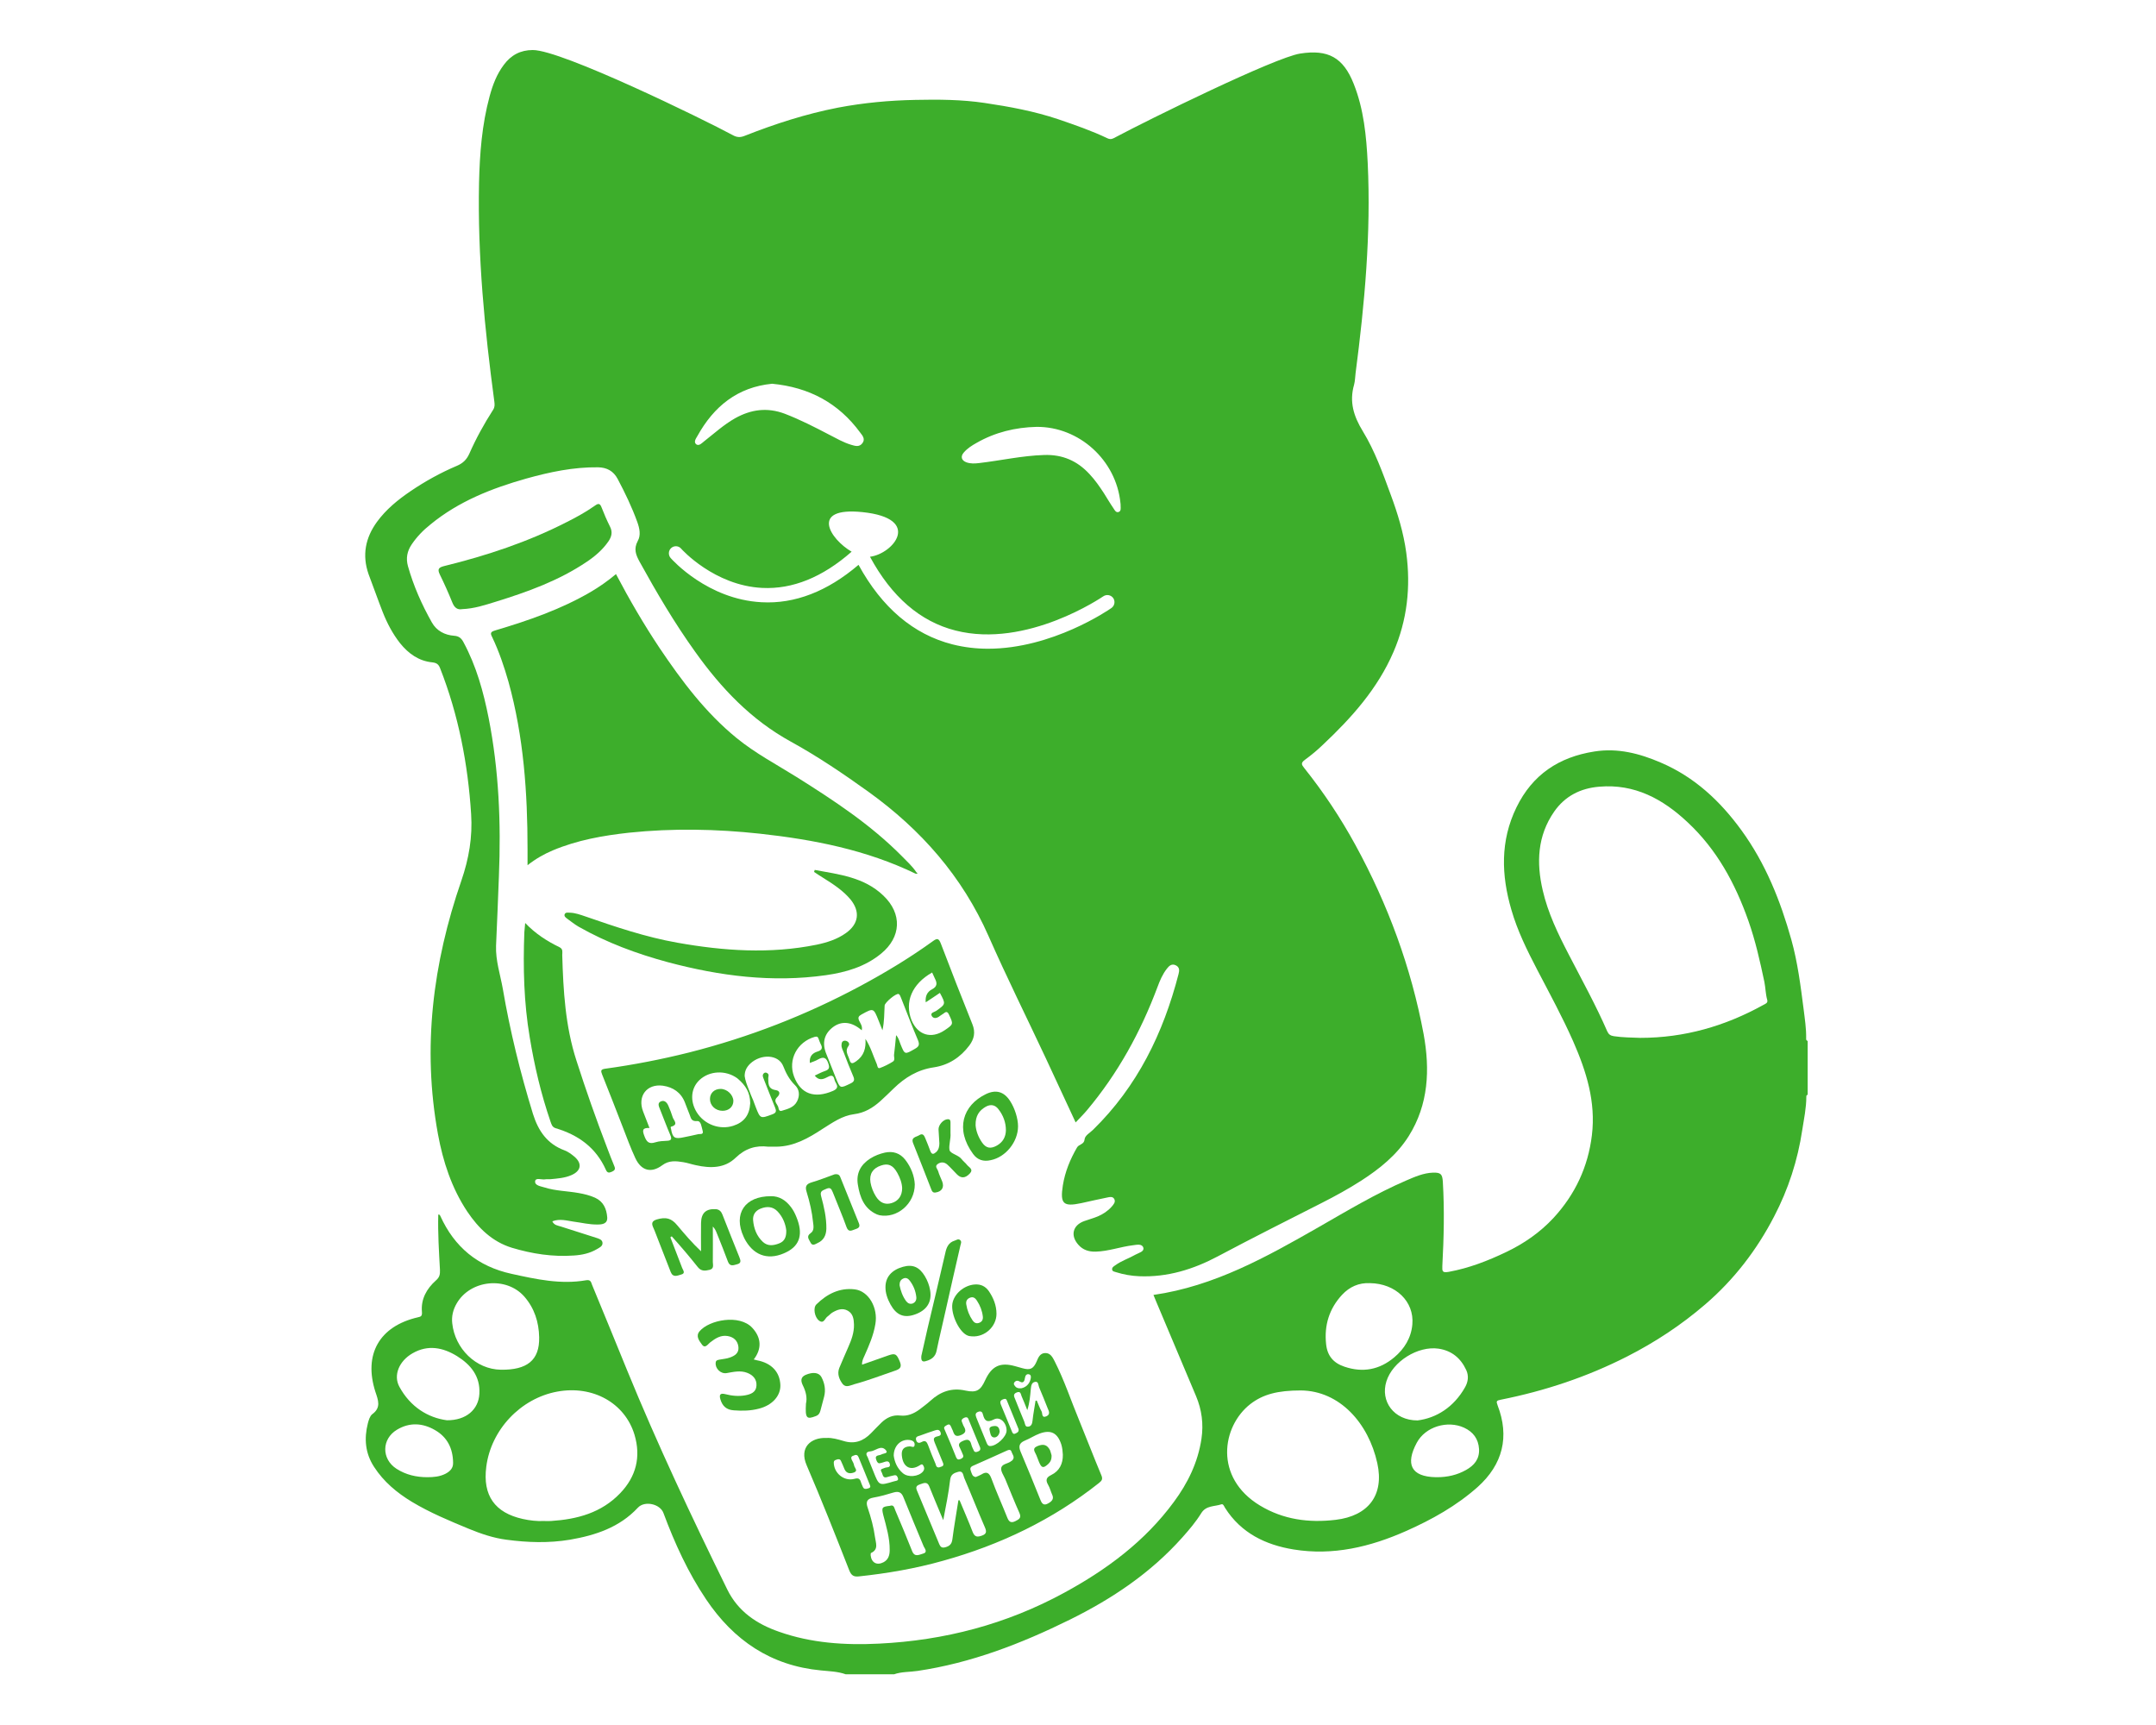 <?xml version="1.0" encoding="UTF-8"?> <svg xmlns="http://www.w3.org/2000/svg" xmlns:xlink="http://www.w3.org/1999/xlink" version="1.1" id="Слой_1" x="0px" y="0px" viewBox="0 0 1280 1024" style="enable-background:new 0 0 1280 1024;" xml:space="preserve"> <style type="text/css"> .st0{fill:#3DAE2B;} </style> <path class="st0" d="M1072.3,616.4c0.1-5.8-0.8-11.6-1.5-17.3c-1.8-13.9-3.5-27.7-7.3-41.3c-6.5-23.2-15.3-45.2-29.6-64.9 c-12.7-17.5-28-31.7-47.9-40.2c-12.5-5.4-25.5-8.8-39.4-6.6c-21.1,3.3-36.8,13.7-46.3,33.2c-9.7,19.9-9,40.3-3,60.8 c3.6,12.5,9.4,24.2,15.4,35.7c7.3,14,14.9,27.9,21.3,42.4c7.8,17.8,13.5,35.8,11.1,55.7c-2.3,18.9-10,35.2-22.8,49.1 c-8,8.6-17.5,15.2-28.2,20.3c-10.9,5.2-22,9.5-34,11.7c-3.9,0.7-3.9-0.4-3.8-3.5c0.9-16.7,1.3-33.3,0.3-50c-0.3-4.5-1.2-5.5-5.8-5.4 c-5.7,0.2-10.9,2.5-16,4.7c-18.1,7.8-34.9,17.9-52,27.7c-30.8,17.6-61.8,35-98,40.2c0.6,1.4,1.1,2.7,1.6,3.9 c7.9,18.7,15.8,37.5,23.7,56.2c3.4,8.1,4.5,16.5,3.2,25.3c-2.1,14-8.1,26.3-16.4,37.5c-17.2,23.4-39.9,40.2-65.1,53.9 c-34.3,18.7-71.1,28.3-110,30.2c-20.2,1-40.2-0.3-59.4-7.1c-13.2-4.6-24.2-12-30.6-25c-21.1-42.9-41.4-86-59.5-130.2 c-6.9-16.9-13.8-33.8-20.8-50.7c-0.6-1.6-0.8-3.2-3.6-2.7c-15,2.6-29.5-0.6-44.1-3.8c-20.2-4.4-34-15.9-42.4-34.4 c-0.2-0.4-0.5-1-1.2-0.8c-0.3,10.9,0.4,21.8,1,32.8c0.1,2.7-0.2,4.4-2.4,6.3c-5.5,4.9-9,11.1-8.3,18.7c0.2,2.5-0.6,2.8-2.5,3.2 c-22.8,5.3-32.3,22-25.1,44.3c1.6,4.8,3.5,9.3-1.9,13.2c-1.4,1.1-2.1,3.5-2.6,5.4c-2.3,9.1-1.6,17.8,3.7,25.9 c5.7,8.8,13.5,15.3,22.4,20.7c10.8,6.5,22.4,11.3,34,16.1c7.1,2.9,14.4,5.4,22.1,6.4c12.6,1.7,25.2,2.1,37.8,0 c15.1-2.6,29.4-7.3,40.3-19c4-4.3,13.2-2.3,15.2,3.2c6.7,18,14.6,35.3,25.3,51.2c16.4,24.4,38.5,39.4,68.2,42.2 c4.9,0.5,10,0.6,14.7,2.3h28.7c4.5-1.6,9.3-1.3,13.9-2c31.9-4.7,61.6-16.2,90.4-30.4c25.1-12.4,48-27.7,66.8-48.8 c4.1-4.6,8.1-9.3,11.3-14.5c2.9-4.6,7.8-3.8,11.9-5.2c1.1-0.4,1.6,1.1,2.2,2.1c9.5,15,24.1,22,40.7,24.7c23.4,3.8,45.5-1.5,66.9-11 c15.3-6.8,29.8-14.9,42.4-26.1c14.9-13.4,19-29.8,11.8-48.5c-0.9-2.4-0.7-2.8,1.9-3.3c26.1-5.2,51.1-13.5,74.9-25.6 c16.7-8.5,32.2-18.7,46.5-31c17.1-14.7,30.6-32.3,40.9-52.2c8.4-16.1,14-33.3,16.7-51.4c1-6.5,2.4-13,2.4-19.6 c0-0.6,0.1-1.1,0.8-1.2v-32C1072.5,617.8,1072.2,617.2,1072.3,616.4 M271.1,773.8c8.1-14.1,29.5-16.3,40.2-4.1 c6,6.9,8.6,15.1,8.8,24.1c0.3,13.8-7.3,19.5-22.7,19.3c-14.9-0.2-27.3-12.6-28.9-27.5C268,781.4,269,777.4,271.1,773.8 M264.4,874.9 c-3.4,1.7-7,2-10.7,2c-6.5,0-12.7-1.4-18.3-5c-9-5.8-8.9-17.7,0.3-23.2c7.5-4.5,15.2-4,22.5,0.2c7.4,4.2,10.7,11,10.8,19.4 C269.1,871.6,267.1,873.5,264.4,874.9 M284.6,827.4c-0.5,9.3-7.8,15.8-19.3,15.7c-11.2-1.5-21.7-7.9-28.2-19.9 c-3.7-6.8-0.2-15.3,7.9-19.9c9.1-5.2,18-3.4,26.3,1.7C279.5,810.1,285.2,817,284.6,827.4 M368.2,886.4 c-11.2,11.7-25.6,15.5-41.1,16.5c-1.4,0.1-2.7,0-4.1,0c-4.3,0.2-8.5-0.3-12.6-1.2c-16.7-3.7-23.9-14-21.7-31 c2.8-22,20.4-40.6,42.1-44.6c21.1-3.9,40.2,6.7,45.9,25.6C380.6,864.8,377.7,876.5,368.2,886.4 M796.8,768.6 c4.4-4.7,9.9-7.2,16.5-6.9c15.3,0.2,26.4,10.9,25.2,24.5c-0.7,8-4.7,14.5-10.8,19.6c-8.7,7.3-18.6,9.2-29.5,5.5 c-6.6-2.2-10.2-6.5-10.9-13.4C786.1,786.8,789.1,776.9,796.8,768.6 M793,902.2c-15.9,1.9-31.1-0.1-45-8.5 c-27.4-16.6-22.6-47-5.7-60.2c7.5-5.8,16.2-8.1,30-8.1c23.1,0.2,40.2,19.5,45.4,43.2C821.9,887.6,812.3,899.9,793,902.2 M823.1,820 c3.7-11.8,18.7-21.2,31-19.4c7.8,1.2,13.1,5.6,16.4,12.7c1.6,3.5,1.1,7-0.7,10.2c-6.7,11.9-17.1,18.3-28.2,19.7 C827.4,843.2,819.4,831.7,823.1,820 M870.4,872.6c-5.3,3-11.1,4.3-17.2,4.3c-0.3,0-0.5,0-0.8,0c-14.9-0.3-18-7.9-11.3-20.4 c5.1-9.6,18.2-13.5,28.1-9c5.4,2.5,8.5,6.6,8.9,12.7C878.4,866.2,875.2,869.9,870.4,872.6 M1046.8,596.6 c-22.6,12.5-46.7,19.5-73,19.5c-5.1-0.2-10.4-0.2-15.7-1c-2-0.3-3.1-1.1-3.9-2.9c-6.8-15.6-15-30.4-22.8-45.5 c-6.4-12.3-12.4-24.7-15.5-38.2c-3.8-16.3-3.2-32.3,6.8-46.7c6.4-9.2,15.6-13.9,26.8-14.8c21-1.8,37.7,7.3,52.4,21.1 c17.4,16.2,28.3,36.4,36.1,58.5c4.2,11.9,6.9,24,9.5,36.3c0.7,3.5,0.7,7.2,1.7,10.7C1049.7,595.5,1048,595.9,1046.8,596.6"></path> <path class="st0" d="M301.9,404.8c9,32.5,11.3,65.8,11.3,99.4c0,2.9,0,5.8,0,9.4c5-3.9,9.8-6.6,15-8.8c14.5-6.1,29.8-8.8,45.3-10.5 c25.9-2.7,51.8-2.2,77.7,0.6c31.9,3.5,63.1,9.6,92.3,23.7h0c0.3,0,0.9,0.2,1,0.1c0.3-0.4-0.1-0.7-0.4-0.8c-2.4-3.7-5.7-6.6-8.7-9.7 c-18.5-18.7-40.3-33-62.4-46.9c-12-7.5-24.7-14.2-35.7-23.2c-18.4-15-32.5-33.8-45.7-53.4c-9.4-14.1-17.9-28.7-25.9-43.9 c-4.9,4.1-9.9,7.6-15.2,10.7c-17.7,10.3-36.9,16.9-56.4,22.7c-2.6,0.8-3.3,1.4-1.9,4C296.3,386.8,299.3,395.7,301.9,404.8"></path> <path class="st0" d="M504.2,932.2c1.2,3,2.6,3.9,5.6,3.6c17-1.8,33.8-4.7,50.1-9.3c33.8-9.4,65-24.3,92.6-46.2 c1.8-1.4,2.3-2.4,1.3-4.7c-4.5-10.7-8.6-21.5-13-32.2c-4.9-11.8-8.9-24-14.7-35.4c-1.2-2.3-2.5-4.9-5.6-4.8 c-3.1,0.1-4.1,2.7-5.1,5.1c-1.9,4.3-3.8,5.2-8.4,3.9c-1.5-0.4-2.9-0.8-4.3-1.2c-8.9-2.5-13.9-0.1-17.8,8.3c-2.7,6-5.1,7.6-11.6,6.2 c-8.3-1.9-15,0.6-21,6.1c-2,1.8-4.2,3.4-6.4,5.1c-3.4,2.5-7.2,4.1-11.4,3.6c-4.5-0.5-8,1.2-11.1,4.1c-2.2,2.1-4.2,4.3-6.3,6.4 c-4.6,4.7-9.8,6.6-16.3,4.6c-3.4-1-6.8-2-10.1-1.8c-9.2-0.4-16.4,5.6-11.8,16.2C487.8,890.5,496,911.3,504.2,932.2 M547.9,922.3 c-2.2,0.6-4.9,2.3-6.4-1.6c-3.2-8.1-6.6-16.2-10-24.2c-0.6-1.3-0.7-3.5-3.2-2.6c-4.7,0.5-5,1-3.9,5.5c1.8,6.8,3.9,13.7,3.8,20.8 c0,3-0.8,5.7-3.7,7.2c-3.9,2-7.1,0.3-7.6-4.1c0-0.5,0-1.3,0.2-1.4c4.7-2.1,2.8-6.1,2.4-9.3c-0.8-5.9-2.4-11.8-4.3-17.4 c-1.3-3.6-0.6-5.5,3.4-6.2c4-0.7,7.9-1.8,11.8-3c3.1-0.9,4.8-0.2,6,2.9c3.9,9.8,8,19.4,12,29.1C549.3,919.6,550.8,921.6,547.9,922.3 M602.8,903c-2.5,1.2-3.7,0.5-4.7-1.9c-3.1-7.8-6.6-15.5-9.5-23.4c-1.3-3.5-2.9-4.4-6-2.4c-1,0.6-2.2,1-3.3,1.5 c-2.2-0.3-2.3-2.1-2.9-3.5c-0.6-1.4-0.4-2.5,1.3-3.2c6.7-2.9,13.4-6,20.1-9c1.1-0.5,2.2-0.8,2.7,0.6c0.5,1.7,2.3,3.3,0.5,5.2 c-0.3,0.3-0.7,0.4-1,0.7c-1.9,1.4-5.3,1.4-5.6,4c-0.2,2,1.5,4.3,2.4,6.4c2.8,6.8,5.5,13.6,8.5,20.3 C606.5,901.2,604.9,901.9,602.8,903 M630.1,857.5c0.6,2,0.8,4,0.9,6c0.1,5.4-2,9.7-6.9,12.1c-3.1,1.5-3.4,3.1-1.8,5.9 c1,1.7,1.5,3.8,2.3,5.6c1,2.1,0.5,3.5-1.4,4.8c-2.6,1.7-4.2,1.9-5.5-1.5c-3.8-9.6-7.8-19.2-11.8-28.7c-1.3-3.1-0.8-5.1,2.5-6.5 c3-1.2,5.8-3.1,8.8-4.2C624,848.5,627.9,850.7,630.1,857.5 M614.6,820.3c2-0.3,1.8,2,2.3,3.2c1.8,4.1,3.4,8.3,5.1,12.5 c0.8,1.8,1.7,3.7-0.9,4.8c-2.8,1.1-2.1-1.8-2.7-2.9c-1.2-2.1-1.9-4.3-2.9-6.5c-0.2,0-0.5,0.1-0.7,0.1c-0.6,4-1.4,7.9-1.8,11.9 c-0.2,1.9-0.8,3.4-2.7,3.5c-1.8,0.2-1.7-1.8-2.2-3c-1.9-4.4-3.6-8.9-5.4-13.3c-0.7-1.6-1.4-3.1,0.9-4c2.4-1,2.4,1,2.9,2.2 c1.1,2.5,2.1,5,3.4,8.3c1.5-4.7,1.7-8.7,2.1-12.7C612.2,822.5,612.5,820.6,614.6,820.3 M602.3,820.5c1.1-1.2,2-1,3.5-0.2 c1.9,1,2.5-0.8,2.7-2.3c0.2-1.5,1-2.5,2.3-2.2c1.6,0.3,1.3,2,1,3.1c-0.8,3-3,4.7-5.4,5.2c-2.2,0.2-3.3-0.4-4.1-1.7 C601.8,821.8,601.8,821.1,602.3,820.5 M595.2,830.8c0.9-0.4,2-0.8,2.5,0.4c2.4,5.8,4.7,11.6,7,17.1c0.3,1.7-0.7,2.1-1.7,2.6 c-1.5,0.8-1.9-0.3-2.3-1.3c-2.2-5.3-4.3-10.6-6.5-15.8C593.6,832.4,593.8,831.4,595.2,830.8 M580.7,838.1c1.8-0.7,2.6,0.2,2.9,1.7 c1,3.8,2.5,4.8,6.5,2.8c3.6-1.9,7.5,1.9,7.5,6.6c0,3.7-6,9.3-9.8,9.2c-1.2,0-1.6-0.9-2-1.8c-2.1-5-4.1-10.1-6.2-15.2 C579.1,839.9,578.9,838.8,580.7,838.1 M562.3,845.9c1.5-0.8,1.9,0.1,2.4,1.2c0.3,0.8,0.7,1.5,1,2.2c0.8,2.5,1.6,3.9,4.8,2.6 c3.1-1.3,3.1-2.8,1.7-5.2c-0.5-0.8-0.7-1.8-1.1-2.6c-0.6-1.4,0.4-2,1.4-2.5c1-0.4,1.9-0.5,2.4,0.7c2.4,5.8,4.8,11.6,7,17 c0.4,1.7-0.5,2-1.4,2.4c-1,0.4-1.9,0.5-2.4-0.7c-0.5-1.1-1.1-2.2-1.4-3.4c-0.8-3.4-2.5-3.4-5.3-2.1c-2.1,1-2.6,2-1.5,4 c0.7,1.3,1.2,2.8,1.8,4.1c0.6,1.4-0.3,2-1.4,2.5c-1.2,0.5-2,0.4-2.6-0.9c-2.2-5.6-4.5-11.1-6.9-16.6 C560,847,561.1,846.6,562.3,845.9 M564.1,878.4c0.4-3.3,2.4-4,4.8-4.7c2.9-0.8,2.9,2,3.5,3.5c4.2,9.8,8.1,19.7,12.3,29.4 c1.1,2.5,1.1,4-1.8,5c-2.6,0.9-4.2,0.9-5.4-2.1c-2.4-6.3-5.2-12.6-7.8-18.9l-0.7,0c-1.2,7.8-2.6,15.5-3.6,23.3 c-0.4,2.8-1.7,3.9-4.2,4.6c-1.9,0.5-2.8-0.1-3.5-1.7c-4.4-10.7-8.9-21.5-13.4-32.2c-0.9-2.2,0.3-2.9,2-3.5c2.1-0.7,4.2-1.8,5.4,1.3 c2.2,5.4,4.4,10.8,6.7,16.2c0.4,1,0.8,2,1.6,3.8C561.6,894,563.2,886.2,564.1,878.4 M546.2,852.2c2.9-1.1,5.9-2.1,8.9-3.1 c1.5-0.5,2.7-0.5,3.3,1.2c0.7,1.9-0.9,2.1-2,2.4c-2.3,0.5-2.3,1.7-1.5,3.6c1.7,3.9,3.1,7.8,4.8,11.7c1.3,2.7-1,2.5-2.2,3.1 c-1.7,0.1-1.8-1.3-2.1-2.2c-1.6-3.6-3-7.3-4.4-11c-0.7-1.8-1.5-3.2-3.8-1.9c-1.2,0.7-2.7,0.9-3.3-1.1 C543.3,852.8,545,852.6,546.2,852.2 M539.9,854.8c1.9,0.2,3.3,1.1,3.1,3c-0.2,2-1.9,0.7-3,0.8c-3.4,0.2-4.9,1.9-4.6,5.3 c0.6,7,5.1,9.5,10.7,5.9c0.8-0.5,1.4-0.9,2,0.1c0.8,1.3,0.8,2.5-0.2,3.7c-2.6,3-8.8,3.6-11.9,0.9c-3.4-2.9-4.9-6.7-5.4-10.4 C530.6,858.2,534.9,854.2,539.9,854.8 M516.6,861.6c3.1-0.2,6.3-4,9.2-0.9c2,2.2-1.4,2-2.5,2.7c-1.4,0.8-4.3,0.1-3,3.4 c0.5,1.3,1.1,2.2,2.5,1.7c0.7-0.2,1.1-0.2,1.5-0.4c1.6-0.5,3.4-1.4,4,1c0.5,2.4-1.9,1.7-3.1,2.3c-1.1,0.6-3.1,0.4-1.8,2.5 c0.8,1.4,0.6,3.9,3.4,2.9c1.3-0.4,2.6-0.7,4-1c1.5-0.4,2,0.7,2.3,1.7c0.4,1.4-0.8,1.5-1.7,1.7c-0.3,0.1-0.5,0.1-0.8,0.2 c-8.7,2.6-8.7,2.6-12-5.7c-1-2.4-1.9-4.8-2.9-7.2c-0.3-0.6-0.4-1.3-0.8-1.9C513.6,862.5,515,861.7,516.6,861.6 M496.6,866.5 c1.2-0.5,2.2-0.4,2.7,0.8c0.8,1.6,1.4,3.3,2.1,4.9c1.2,2.6,3.4,2.7,5.6,1.9c2.6-1,0.4-2.7,0.1-4.1c-0.2-1.2-0.8-2.3-1.4-3.4 c-1.1-2.4,0.9-2.3,2.1-2.9c1.5-0.2,1.8,1.1,2.2,2c2.1,5,4.1,10.1,6.2,15.2c0.4,1,1.1,2.1-0.6,2.6c-1.4,0.4-2.7,0.8-3.4-1 c-0.4-0.9-0.8-1.8-1.1-2.7c-0.6-2.2-1.7-2.5-3.9-1.9c-6.2,1.6-12.2-3.5-12.2-9.8C495.1,866.9,495.8,866.8,496.6,866.5"></path> <path class="st0" d="M507.1,661.4c6.2-0.8,11-3.7,15.5-7.7c2.7-2.5,5.4-5,8-7.6c6.7-6.5,14.2-11.1,23.8-12.5 c8.7-1.3,15.8-5.9,21.1-13c2.9-3.9,3.7-7.9,1.8-12.6c-6.4-15.9-12.6-31.8-18.7-47.8c-1.3-3.4-2.3-3.3-4.9-1.4 c-13.6,9.8-28,18.5-42.7,26.4c-32.4,17.4-66.4,30.6-102,39.6c-16.4,4.1-32.9,7.3-49.6,9.6c-3,0.4-2.7,1.4-1.9,3.5 c4.1,10.3,8.2,20.7,12.2,31.1c2.4,6.2,4.7,12.5,7.5,18.5c3.5,7.5,9.4,9.1,16,4.2c4-3,8.2-2.5,12.5-1.8c2.5,0.4,5,1.3,7.5,1.8 c8.5,1.9,17,1.9,23.5-4.4c5.8-5.6,12.1-7.5,19.4-6.6c1.8,0,3.3,0,4.8,0c10.5-0.1,19.1-5.1,27.5-10.6 C494.3,666.4,500,662.3,507.1,661.4 M553.4,577.3c0.6,1.2,1.1,2.5,1.7,3.7c1.4,2.7,1.3,4.7-1.8,6.3c-2.7,1.4-4.1,3.9-3.7,7.7 c3.1-2,5.7-3.8,8.4-5.6c3.6,6.7,3.5,6.6-2.2,10.7c-1,0.7-3.9,1-2.5,3.2c1.1,1.6,3.2,1.1,4.7-0.2c0.8-0.6,1.6-1,2.4-1.6 c1.4-1.2,2.2-0.9,3,0.8c2.7,5.7,2.7,5.7-2.6,9.3c-7.9,5.3-15.9,2.9-19.6-5.9C536.9,594.8,541.4,584.1,553.4,577.3 M494.7,609.6 c5.1-3.7,11-3.1,16.9,2c0.6-2.3-0.7-4-1.5-5.6c-0.9-2-0.4-2.8,1.4-3.8c7.1-3.9,7.1-3.9,10.1,3.6c0.7,1.7,1.4,3.5,2.3,5.8 c1.2-5.3,1-10,1.3-14.7c0.1-1.8,7-7.6,8.4-6.8c0.7,0.4,1,1.5,1.4,2.4c3.3,8.3,6.5,16.8,10,25c1.1,2.7,0.5,3.8-1.8,5.1 c-6.1,3.5-6,3.6-8.6-2.8c-0.7-1.7-1-3.6-2.6-5.3c-0.4,4-0.7,7.7-1.2,11.5c-0.2,1.4,0.8,3.2-0.7,4.2c-2.4,1.5-5,2.8-7.7,3.8 c-1.4,0.5-1.5-1.3-1.8-2.2c-2.2-5-3.7-10.4-6.8-15.1c0.4,5.4-0.8,10-5.5,13.3c-2,1.4-3.2,1.9-4-1c-0.8-2.7-2.9-5.1-0.5-8.2 c0.9-1.1-0.1-2.7-1.8-3c-1.8-0.2-2.4,1-2.4,2.5c-0.1,1.7,0.8,3.1,1.4,4.7c1.8,4.7,3.6,9.4,5.6,14c0.9,2.1,0.5,3.1-1.5,4.1 c-6.4,3.1-6.3,3.2-8.9-3.3c-1.8-4.5-3.6-9-5.4-13.6C487.8,619.3,489.2,613.7,494.7,609.6 M414.4,673.3c-2.8,0.7-5.6,1.2-8.4,1.8 c-5.4,1.2-6.7,0.4-7.6-4.9c-0.1-0.5-0.5-1.3,0.1-1.4c4.5-1.2,1.5-3.7,0.9-5.5c-0.7-2.3-1.6-4.6-2.6-6.9c-0.8-1.9-2.3-3.5-4.4-2.6 c-2.2,0.9-1.3,2.9-0.6,4.6c2.1,5.2,4,10.4,6.2,15.5c1,2.4,0.4,3.2-2,3.3c-2.3,0.1-4.7,0.2-6.9,0.9c-4,1.3-5.3-0.4-6.6-3.9 c-1.2-3.2-1.2-4.8,3.1-4.6c-1.4-3.7-2.6-6.7-3.8-9.8c-3.5-9.1,2.2-16.6,11.8-15.3c6,0.9,10.7,4,13,9.9c1,2.4,1.8,4.9,2.8,7.2 c0.8,1.9,0.8,4.2,4.5,3.9c2.4-0.2,2.6,3.7,3.3,5.9C417.8,673.8,415.4,673,414.4,673.3 M435.3,668.3c-8.1,2.6-17.2-0.8-21.7-8.1 c-4.1-6.7-3.4-14.3,1.7-19.1c5.9-5.5,15.4-6,22.3-1.1c0.2,0.2,0.4,0.3,0.6,0.5c4.4,3.8,7.1,7.9,7.2,14.4 C445,661.9,441.8,666.2,435.3,668.3 M473.2,653.8c-1.9,3.7-5.6,4.5-9.1,5.6c-1.3,0.4-1.8-0.7-1.9-1.6c-0.2-2.2-3.5-3.9-0.8-6.5 c1.9-1.8,1.8-3.8-0.9-4.2c-4.7-0.7-4.3-4.1-4.4-7.1c0-1,0.7-2.1-0.5-2.9c-0.7-0.5-1.5-0.6-2.2,0.1c-0.9,1-0.5,2-0.1,3 c2.3,5.7,4.4,11.4,6.8,17.1c0.9,2.2,0.9,3.3-1.6,4.2c-7,2.6-7.1,2.7-9.8-4.2c-0.4-1.1-0.8-2.1-1.2-3.2c-0.2-0.7-0.5-1.4-0.8-2 c-0.6-1.4-1.2-2.8-1.7-4.2c0-0.2-0.1-0.3-0.2-0.5c-1.3-3.2-2.4-6.2-2.7-8.6c0-2.6,0.8-5,3.3-7.4c6.3-5.9,16.8-5.6,19.6,1.5 c1.7,4.3,3.6,7.9,6.9,11.2C474.6,646.6,475,650.3,473.2,653.8 M471.4,639c-3.7-10,1.9-20.5,12.3-23.5c1.5-0.4,1.9,0.1,2.3,1.2 c0.4,1,0.7,2.1,1.2,3c1.3,2.3,0.9,3.7-1.8,4.5c-2.9,0.9-5,2.7-4.6,6.8c2-0.8,3.6-1.3,4.9-2.1c3.2-1.8,4.9-1.2,6.1,2.5 c0.9,2.6,0.3,3.6-2.1,4.4c-2,0.7-3.9,1.7-6,2.7c2.3,2.9,4.6,2.4,7.1,1.1c1.8-0.9,3.9-2.2,4.6,1.2c0.4,2.3,3.9,4.7-0.9,6.8 C483.5,652.3,475.3,649.4,471.4,639"></path> <path class="st0" d="M502.2,553.9c-5.2,3.7-11.2,5.6-17.4,6.9c-27.6,5.6-55.2,3.7-82.7-1.2c-18.7-3.3-36.7-9.4-54.6-15.6 c-3-1-5.9-2.1-9.1-2.2c-1.2,0-2.7-0.4-3.2,1c-0.4,1.2,0.8,2,1.6,2.6c2.2,1.6,4.3,3.3,6.7,4.7c16.7,9.5,34.6,16.1,53.1,21.1 c30.8,8.2,61.9,12.2,93.7,7.7c11.9-1.7,23.3-5,32.8-12.8c12-9.8,12.6-23.7,1.4-34.4c-11.4-11-26.3-12.6-40.8-15.3 c-0.1,0.4-0.3,0.8-0.4,1.2c1.8,1.2,3.6,2.4,5.4,3.5c5.9,3.7,11.8,7.5,16.3,12.9C510.8,541.2,509.8,548.5,502.2,553.9"></path> <path class="st0" d="M326.8,665.7c0.6,1.6,0.9,3.3,3,4c13.5,4,24,11.5,29.9,24.7c0.8,1.8,1.7,2,3.5,1.2c1.8-0.8,2.3-1.6,1.5-3.4 c-1.5-3.5-2.8-7.1-4.2-10.7c-6.6-17.2-12.7-34.5-18.3-52c-6.6-20.4-7.8-41.5-8.4-62.6c0-1.6,0.6-3.5-1.6-4.6 c-7.4-3.6-14.2-7.9-20.4-14.4c-0.2,2.3-0.4,3.9-0.5,5.5c-0.8,20.9-0.3,41.7,3.2,62.4C317.3,632.8,321.2,649.4,326.8,665.7"></path> <path class="st0" d="M348.5,333.4c4.9-3.3,9.3-7.1,12.7-12c1.9-2.8,2.6-5.5,1-8.7c-1.9-3.8-3.6-7.7-5.1-11.6c-0.9-2.4-2-2.3-3.8-1 c-5.3,3.7-10.8,6.8-16.6,9.7c-23.2,11.9-47.7,20-72.9,26.2c-3.2,0.8-4.3,1.7-2.7,5c2.7,5.5,5.2,11.1,7.5,16.8c1.2,3,3.1,4.3,5.7,3.8 c7.3-0.3,13.5-2.4,19.7-4.3C313.1,351.4,331.8,344.7,348.5,333.4"></path> <path class="st0" d="M442.4,828.3c-4,0.7-7.9,0.3-11.8-0.7c-2.8-0.7-3.8,0.1-2.9,3.1c1.2,4,3.6,6.2,7.9,6.5c5.1,0.4,10.1,0.3,15-1 c7.9-2,12.9-7.6,12.7-14c-0.3-7.8-5.3-13.1-13.9-14.7c-0.5-0.1-1-0.3-1.9-0.5c5-6.5,4.4-13.1-0.9-18.8c-7.6-8.2-25.6-4.7-31.3,2.1 c-2.4,2.9-0.2,5.6,1.4,7.8c1.9,2.7,3.5-0.1,4.9-1.2c3.1-2.4,6.3-4.5,10.4-3.8c3.6,0.6,6,2.8,6.4,6.5c0.4,3.7-2.3,5.3-5.2,6.3 c-1.9,0.7-4,0.8-6,1.2c-1,0.2-2.2,0.3-2.3,1.8c-0.4,3.5,3,6.8,6.5,6.2c4-0.7,8.1-1.7,12.1-0.2c3.5,1.3,5.9,3.9,5.6,7.7 C448.9,826.5,445.7,827.7,442.4,828.3"></path> <path class="st0" d="M498.3,812c-1.4,3.5-0.1,6.8,2,9.6c2,2.4,4.6,0.7,6.9,0.1c8.2-2.2,16.1-5.3,24.1-8c2.7-0.9,4.3-1.9,3-5.2 c-1.9-4.7-2.7-5.3-6.6-4c-5.1,1.8-10.3,3.6-15.9,5.6c-0.1-2.4,0.8-3.8,1.4-5.2c2.7-6.1,5.4-12.2,6.5-18.9c1.7-9.7-4-19.6-12.2-20.6 c-9-1.1-16.5,2.7-22.8,8.9c-2.1,2-1.1,7.6,1.5,9.6c2.9,2.2,3.5-1.3,5.1-2.4c1-0.7,1.8-1.7,2.8-2.3c2.9-1.7,6-3,9.3-1.1 c3.1,1.8,3.5,5,3.6,8.2c0.1,4.8-1.5,9.1-3.4,13.4C501.9,803.7,500,807.8,498.3,812"></path> <path class="st0" d="M414.3,752.2c2.1,2.6,4.4,2.2,7,1.6c2.8-0.7,1.9-3,1.9-4.7c0.1-7,0-14,0-21c1.2,1.2,1.8,2.5,2.3,3.8 c2.3,5.7,4.6,11.4,6.7,17.1c1.2,3.1,3.4,2,5.4,1.5c2.5-0.6,2.2-2.1,1.4-4.1c-3.4-8.5-6.8-16.9-10.1-25.4c-0.7-1.8-1.8-3-3.8-3.2 c-5.9-0.4-8.8,2.2-8.9,8.2c-0.1,5.6,0,11.2,0,16.8c-5.4-5.1-9.7-10.2-14-15.3c-3.6-4.4-6.8-5.2-12.3-3.6c-2.5,0.8-3.3,2-2.2,4.5 c1.2,2.6,2.1,5.3,3.2,8c2.4,6.2,4.9,12.5,7.3,18.7c1.4,3.5,4,2.1,6.2,1.5c2.8-0.7,1.1-2.6,0.6-3.9c-2.3-6.1-4.7-12.2-7-18.2 c0.3-0.2,0.5-0.4,0.8-0.6C404.1,739.8,409.3,745.9,414.3,752.2"></path> <path class="st0" d="M604.4,668.6c0-4.6-1.9-10.7-4.7-15c-3.6-5.6-8.4-7-14.4-4.1c-13.8,6.7-18.3,20.9-7.6,35.5 c2.6,3.6,6.2,4.7,10.5,3.7C597.1,686.9,604.4,677.8,604.4,668.6 M591.9,680c-3.7,2.1-6.4,1.7-8.8-1.7c-2.4-3.4-3.7-7.2-3.9-10.4 c-0.1-5.6,2.2-8.7,6-10.9c3-1.7,5.7-1.1,7.6,1.5c2.8,3.6,4.4,7.8,4.4,12.5C597.1,674.9,595.4,678,591.9,680"></path> <path class="st0" d="M525.4,684.2c-3.1,0.7-6,1.8-8.7,3.5c-5.7,3.6-8.5,8.8-7.4,15.5c1.2,7.5,3.7,14.3,11.3,17.7 c0.5,0.2,1,0.3,1.6,0.5c10.3,2,20.9-6.7,20.9-18.3c-0.2-4.8-2.1-10.1-5.7-14.7C534.3,684.5,530.2,683.2,525.4,684.2 M529.3,714.2 c-3.8,1.1-6.9-0.2-9.3-4c-1.6-2.6-2.7-5.4-3.2-8.3c-0.8-5,1.4-8.4,6.2-10c4.3-1.5,7.1-0.3,9.7,4.3c1.7,3,2.8,6.2,2.9,9.1 C535.6,709.9,533.3,713,529.3,714.2"></path> <path class="st0" d="M472.8,722.4c-0.8-2-1.8-4-3.1-5.7c-3.1-4.2-7.1-6.7-11.9-6.6c-15.7-0.1-22.6,10.5-16.3,24.1 c0.4,0.9,0.8,1.7,1.3,2.5c5.5,9.2,14.3,11.6,24.3,6.5C475,739.2,476.9,732.3,472.8,722.4 M462.6,738.1c-3.3,1.3-6.7,1.8-9.6-0.8 c-3.8-3.5-5.5-8.1-5.9-13.1c-0.2-3.1,1.4-5.5,4.4-6.7c3.7-1.5,7.3-1.4,10.2,1.7c3.2,3.4,4.7,7.6,5.1,11.2 C466.9,734.5,465.7,736.9,462.6,738.1"></path> <path class="st0" d="M481.3,732c-2.9,2-0.9,3.8-0.1,5.6c1.1,2.3,2.9,0.9,4.2,0.3c3.6-1.6,5.1-4.6,5.2-8.5c0.1-6.6-1.4-13-3.1-19.3 c-0.9-3.2,1-3.4,3.1-4.4c2.5-1.1,3,0.2,3.8,2c2.7,6.9,5.7,13.8,8.2,20.8c1.2,3.2,3.1,1.9,4.9,1.3c1.7-0.6,3.5-1.1,2.4-3.7 c-3.7-9.1-7.3-18.2-11-27.3c-0.5-1.3-1.3-2-3.4-1.7c-4.2,1.5-8.9,3.4-13.7,4.8c-3.3,1-3.9,2.6-2.9,5.7c1.8,5.9,3.2,11.8,3.8,17.9 C483,727.8,483.5,730.5,481.3,732"></path> <path class="st0" d="M552.3,683.2c-0.9-2.6-2-5.1-3-7.6c-0.7-1.8-1.6-3-3.6-1.7c-1.7,1.1-5,1.1-3.6,4.7c3.7,9.2,7.3,18.5,10.9,27.7 c0.4,1.1,1,1.8,2.4,1.6c3.7-0.5,5.3-3,4-6.5c-0.8-2-1.8-4-2.4-6.1c-0.4-1.4-2.3-2.9-0.3-4.3c1.9-1.4,4-1.2,5.7,0.3 c2,1.8,3.8,3.9,5.7,5.8c2.5,2.5,4.9,2.4,7.6-0.4c2.5-2.6-0.4-3.7-1.6-5.2c-0.9-1.2-2.2-2.1-3.1-3.3c-2-2.7-6.9-3.3-7.3-5.6 c-0.5-2.9,0.9-6.6,0.6-10c0-2,0-4.1,0-6.1c0-1.2-0.1-2.2-1.7-2.1c-2.6,0.1-5.5,3.4-5.4,6.1c0.1,2.7,0.4,5.4,0.5,8.2 c0,1.9-0.4,3.8-1.9,5.2C554.3,685.2,553.2,685.6,552.3,683.2"></path> <path class="st0" d="M549.6,808c3.4-0.9,5.8-2.6,6.5-6.4c1.6-7.9,3.6-15.7,5.3-23.6c2.9-12.9,5.8-25.8,8.8-38.7 c0.2-1,0.9-2.1-0.1-3.1c-1.2-1.1-2.3,0-3.4,0.3c-3.6,1.1-4.8,4-5.5,7.4c-3.4,14.9-7,29.8-10.5,44.6c-1.3,5.7-2.6,11.4-3.7,16.4 C546.7,807.9,547.7,808.6,549.6,808"></path> <path class="st0" d="M574.7,792.9c0.8,0.3,1.6,0.3,2.4,0.4c7.6,0.5,14.5-5.8,14.5-13.4c0-5-1.8-9.4-4.5-13.4c-2-2.9-4.8-4.3-8.5-4 c-6.3,0.5-12.3,5.6-13.2,11.5C564.5,780.5,569.7,791.2,574.7,792.9 M576,770.3c1.9-0.7,3.1,0.4,4,1.8c1.9,2.9,3.1,6,3.5,9.4 c0.2,1.9-0.5,3.2-2.3,3.8c-1.7,0.6-2.9-0.2-3.8-1.5c-1.9-2.8-3.2-6-3.7-9.3C573.3,772.6,574,771,576,770.3"></path> <path class="st0" d="M543.2,780.3c7.1-2.5,10.2-7.5,9-14.4c-0.5-3-1.6-5.8-3.1-8.3c-3.3-5.5-7.2-7.2-13-5.6 c-6.8,1.9-10.5,6.2-10.4,12.3c0,3.1,1,6.5,3,10.1C532.2,780.7,536.7,782.6,543.2,780.3 M537.9,772.3c-2.1-2.9-3.2-6.2-3.8-9.2 c-0.1-2.2,0.6-3.4,2.1-4.1c1.6-0.8,2.9-0.1,3.9,1.2c2.2,2.9,3.5,6.1,3.9,9.7c0.2,1.8-0.5,3.2-2.2,3.9 C540.1,774.3,538.9,773.6,537.9,772.3"></path> <path class="st0" d="M478.5,833.2c-0.5,8.7,0.3,9.6,5.9,7.4c1.6-0.6,2.3-1.7,2.7-3.3c0.7-2.8,1.5-5.5,2.2-8.3c1-4,0.3-7.9-1.6-11.5 c-1.5-2.8-5.1-3.2-9.5-1.3c-3.1,1.4-2.7,3.8-1.6,6.1C478.5,826.1,479.3,829.8,478.5,833.2"></path> <path class="st0" d="M616,858.4c-3.7,1.5-1.4,3.6-0.7,5.5c0.5,1.4,1.1,2.8,1.6,4.1c1.5,3.5,2.5,3.7,5.4,1.1c1.4-1.3,2.1-2.8,2-5.2 c-0.2-0.7-0.5-1.9-0.9-3C621.7,857.6,619.5,857,616,858.4"></path> <path class="st0" d="M590.2,853.3c1.7,0.1,3.1-1.6,3.3-3.6c-0.2-1.8-0.9-3.3-3-3.2c-1.4,0.1-3.5,0.4-3,2.4 C587.9,850.5,588,853.2,590.2,853.3"></path> <path class="st0" d="M427.8,646.4c-3.7,0-6.3,2.5-6.3,6c0,3.9,3.3,7,7.5,7c3.7,0,6.4-2.4,6.4-5.9 C435.3,649.9,431.7,646.4,427.8,646.4"></path> <path class="st0" d="M227.2,363.3c2.6,6.6,5.9,12.9,10.3,18.5c5,6.2,11.1,10.6,19.2,11.4c2.6,0.3,3.7,1.2,4.6,3.5 c10.9,27.8,16.5,56.7,18.4,86.5c0.9,13.7-1.3,26.5-5.8,39.6c-16.9,48.9-23.3,99-13.9,150.4c3,16.3,8.1,32,17.4,46 c6.6,9.8,14.8,17.9,26.5,21.5c12,3.6,24.2,5.5,36.8,4.6c4.8-0.3,9.5-1.3,13.7-3.8c1.5-0.9,3.5-1.7,3.3-3.8c-0.2-1.9-2.2-2.4-3.7-2.9 c-7-2.3-14-4.4-21-6.7c-1.8-0.6-4-0.7-5.1-3.1c4.4-1.7,8.6-0.4,12.7,0.2c4.7,0.6,9.4,1.8,14.2,1.7c2.7,0,6-0.4,5.7-4.3 c-0.4-5-2.2-9.3-7.2-11.6c-3.1-1.4-6.4-2.2-9.8-2.8c-6.7-1.2-13.6-1.2-20.2-3.3c-2.2-0.7-5.9-1.1-5.6-3.7c0.3-2.3,3.8-0.8,5.8-1.1 c1.1-0.2,2.2,0,3.3-0.1c4.2-0.4,8.5-0.7,12.4-2.4c5.8-2.5,6.6-6.9,1.8-11c-1.8-1.5-3.7-2.9-5.8-3.7c-10.3-3.8-15.6-11.5-18.8-21.7 c-7.5-24.4-13.6-49.1-17.9-74.3c-1.5-8.4-4.3-16.7-4-25.4c0.6-13.8,1.2-27.6,1.7-41.4c1.3-31.5,0-62.9-6.1-93.9 c-3.1-15.6-7.3-30.8-14.9-44.9c-1.2-2.3-2.6-3.7-5.6-3.9c-5.5-0.4-10.4-2.9-13.2-7.9c-6-10.6-10.9-21.7-14.2-33.4 c-1.3-4.7-0.5-8.9,2.2-12.9c3.1-4.6,6.9-8.5,11.2-11.9c16.7-13.7,36.3-21.4,56.8-27.2c14-3.9,28.1-6.9,42.7-6.7 c5.2,0.1,9.1,2.2,11.6,6.9c4.4,8.3,8.5,16.8,11.7,25.7c1.3,3.7,2.2,7.7,0.2,11.2c-2.5,4.7-1.1,8.2,1.2,12.4 c10.1,18.3,20.7,36.3,32.9,53.3c15.4,21.6,33.2,40.4,56.9,53.4c16,8.8,31.2,19.1,46.1,29.8c31.1,22.4,55.6,50.2,71.2,85.6 c10.7,24.3,22.6,48.2,33.9,72.3c5.9,12.6,11.7,25.2,17.8,38.3c2.4-2.6,4.7-4.8,6.7-7.2c18.4-21.9,31.9-46.5,41.9-73.2 c1.4-3.8,3-7.6,5.6-10.9c1.3-1.7,2.9-3.1,5.2-2c2.3,1.1,2.3,3,1.7,5.2c-9.1,35.2-24.5,66.8-50.8,92.5c-1.8,1.8-4.8,3.3-5,5.7 c-0.3,3.1-3.3,2.7-4.5,4.8c-4.1,7.1-7.1,14.4-8.4,22.5c-1.7,10.9,0.2,12.8,11,10.5c5.1-1.1,10.1-2.3,15.2-3.3c1.5-0.3,3.5-0.9,4.4,1 c0.8,1.7-0.5,3.1-1.6,4.4c-2.3,2.6-5.2,4.5-8.3,5.8c-2.6,1.1-5.4,1.8-8.1,2.8c-6.8,2.5-8.2,8.6-3.4,14c2.7,3.1,6.2,4.2,10.3,4.1 c7.6-0.2,14.7-2.9,22.2-3.8c2.3-0.3,5.4-1,6.1,1.5c0.6,2.3-2.7,3-4.5,4c-4,2.3-8.5,3.7-12.3,6.5c-0.9,0.6-2,1.3-1.7,2.6 c0.2,1,1.4,1.1,2.3,1.4c4.5,1.4,9,2.2,13.7,2.4c16.8,0.7,32.2-4.1,46.7-11.8c20.5-10.9,41.2-21.3,61.9-31.8 c7.9-4,15.7-8.3,23.2-13.1c11-7.1,21.1-15.2,28.2-26.4c11.9-18.9,12.7-39.7,8.9-60.6c-7.4-39.6-21.2-77-40.5-112.3 c-8.8-16.1-18.9-31.3-30.4-45.7c-1.6-2-2.2-3,0.6-5c3.7-2.7,7.3-5.7,10.6-8.9c17-16,32.4-33.2,41.8-55c8.2-19,10.3-38.6,7.6-58.8 c-1.6-11.9-5.1-23.4-9.3-34.7c-4.7-12.8-9.4-25.9-16.5-37.5c-5.5-9-8.1-17.5-5.2-27.6c0.6-2.2,0.6-4.6,0.9-6.9 c5.4-41.4,9.2-82.9,7.2-124.7c-0.8-16-2.3-31.9-8.3-47c-6.2-15.7-15.2-20.6-31.8-18c-15,2.3-90.2,39.3-109.5,49.6 c-1.5,0.8-2.8,1.7-4.9,0.7c-9.4-4.5-19.3-7.9-29.2-11.3c-14.3-4.8-29-7.5-43.8-9.7c-13.5-2-27.3-2.1-41-1.8 c-15.5,0.3-30.7,1.7-46,4.6c-19,3.7-37.3,9.6-55.3,16.7c-2.7,1.1-4.7,1-7.2-0.4c-17-9.2-101.7-50.6-118.7-50.5 c-7.3,0-12.9,3-17.2,8.8c-4.2,5.6-6.6,11.9-8.4,18.6c-4.6,16.9-5.9,34.2-6.3,51.5c-0.9,43.6,3.3,86.8,9.1,129.9 c0.2,1.7,0.3,3.1-0.7,4.7c-5.4,8.4-10.2,17.1-14.2,26.2c-1.6,3.5-3.8,5.6-7.3,7.1c-9.7,4.1-18.9,9.2-27.6,15.1 c-7.5,5.1-14.5,10.8-19.9,18.2c-6.9,9.5-8.9,19.8-5,31C221.7,348.4,224.3,355.9,227.2,363.3 M572.3,268.5c2.1-2.4,4.8-4.1,7.5-5.6 c11-6.3,23-9.2,35.6-9.5c25.3-0.2,47.3,19.8,49.8,45.2c0.1,0.5,0.1,1.1,0.1,1.6c0,1.3,0.4,3.1-1.1,3.7c-1.6,0.6-2.4-1-3.1-2.1 c-2-2.9-3.8-6-5.7-9c-2.6-4-5.3-7.9-8.6-11.4c-7.3-7.9-16.1-11.7-27-11.3c-13,0.4-25.7,3.3-38.6,4.8c-2.5,0.3-4.9,0.4-7.3-0.4 C570.7,273.4,570.1,270.9,572.3,268.5 M414,258.9c9.8-17.7,23.9-29.1,44.4-31.1c21.9,2.1,39.4,11.4,52.3,29c1.3,1.7,3.2,3.8,1.3,6.3 c-1.9,2.5-4.4,1.6-6.8,0.9c-4.6-1.4-8.7-3.8-13-6c-8.6-4.5-17.2-8.9-26.3-12.4c-10.4-3.9-20-2.6-29.5,2.7c-6.7,3.8-12.4,9-18.4,13.7 c-1.3,1-2.9,2.9-4.6,1.8C411.6,262.4,413.2,260.3,414,258.9 M398.5,325.3c1.7-1.5,4.4-1.4,5.9,0.4c0.3,0.4,19.7,21.9,48.1,23.3 c18,0.9,35.8-6.3,53.1-21.5c-13-7.6-24.9-26.7,6.4-23.5c35.9,3.7,18.3,24.8,4.5,26.5c12.8,23.7,29.8,38.5,50.8,43.8 c42.4,10.8,87.2-20,87.7-20.3c1.9-1.3,4.5-0.9,5.9,1c1.3,1.9,0.9,4.5-1,5.9c-1.7,1.2-35.2,24.2-73.3,24.2c-7,0-14.1-0.8-21.2-2.6 c-23.1-5.9-41.8-21.8-55.7-47.2c-18.5,15.8-37.9,23.3-57.6,22.2c-32-1.7-53-25.2-53.9-26.2C396.6,329.5,396.8,326.8,398.5,325.3"></path> </svg> 